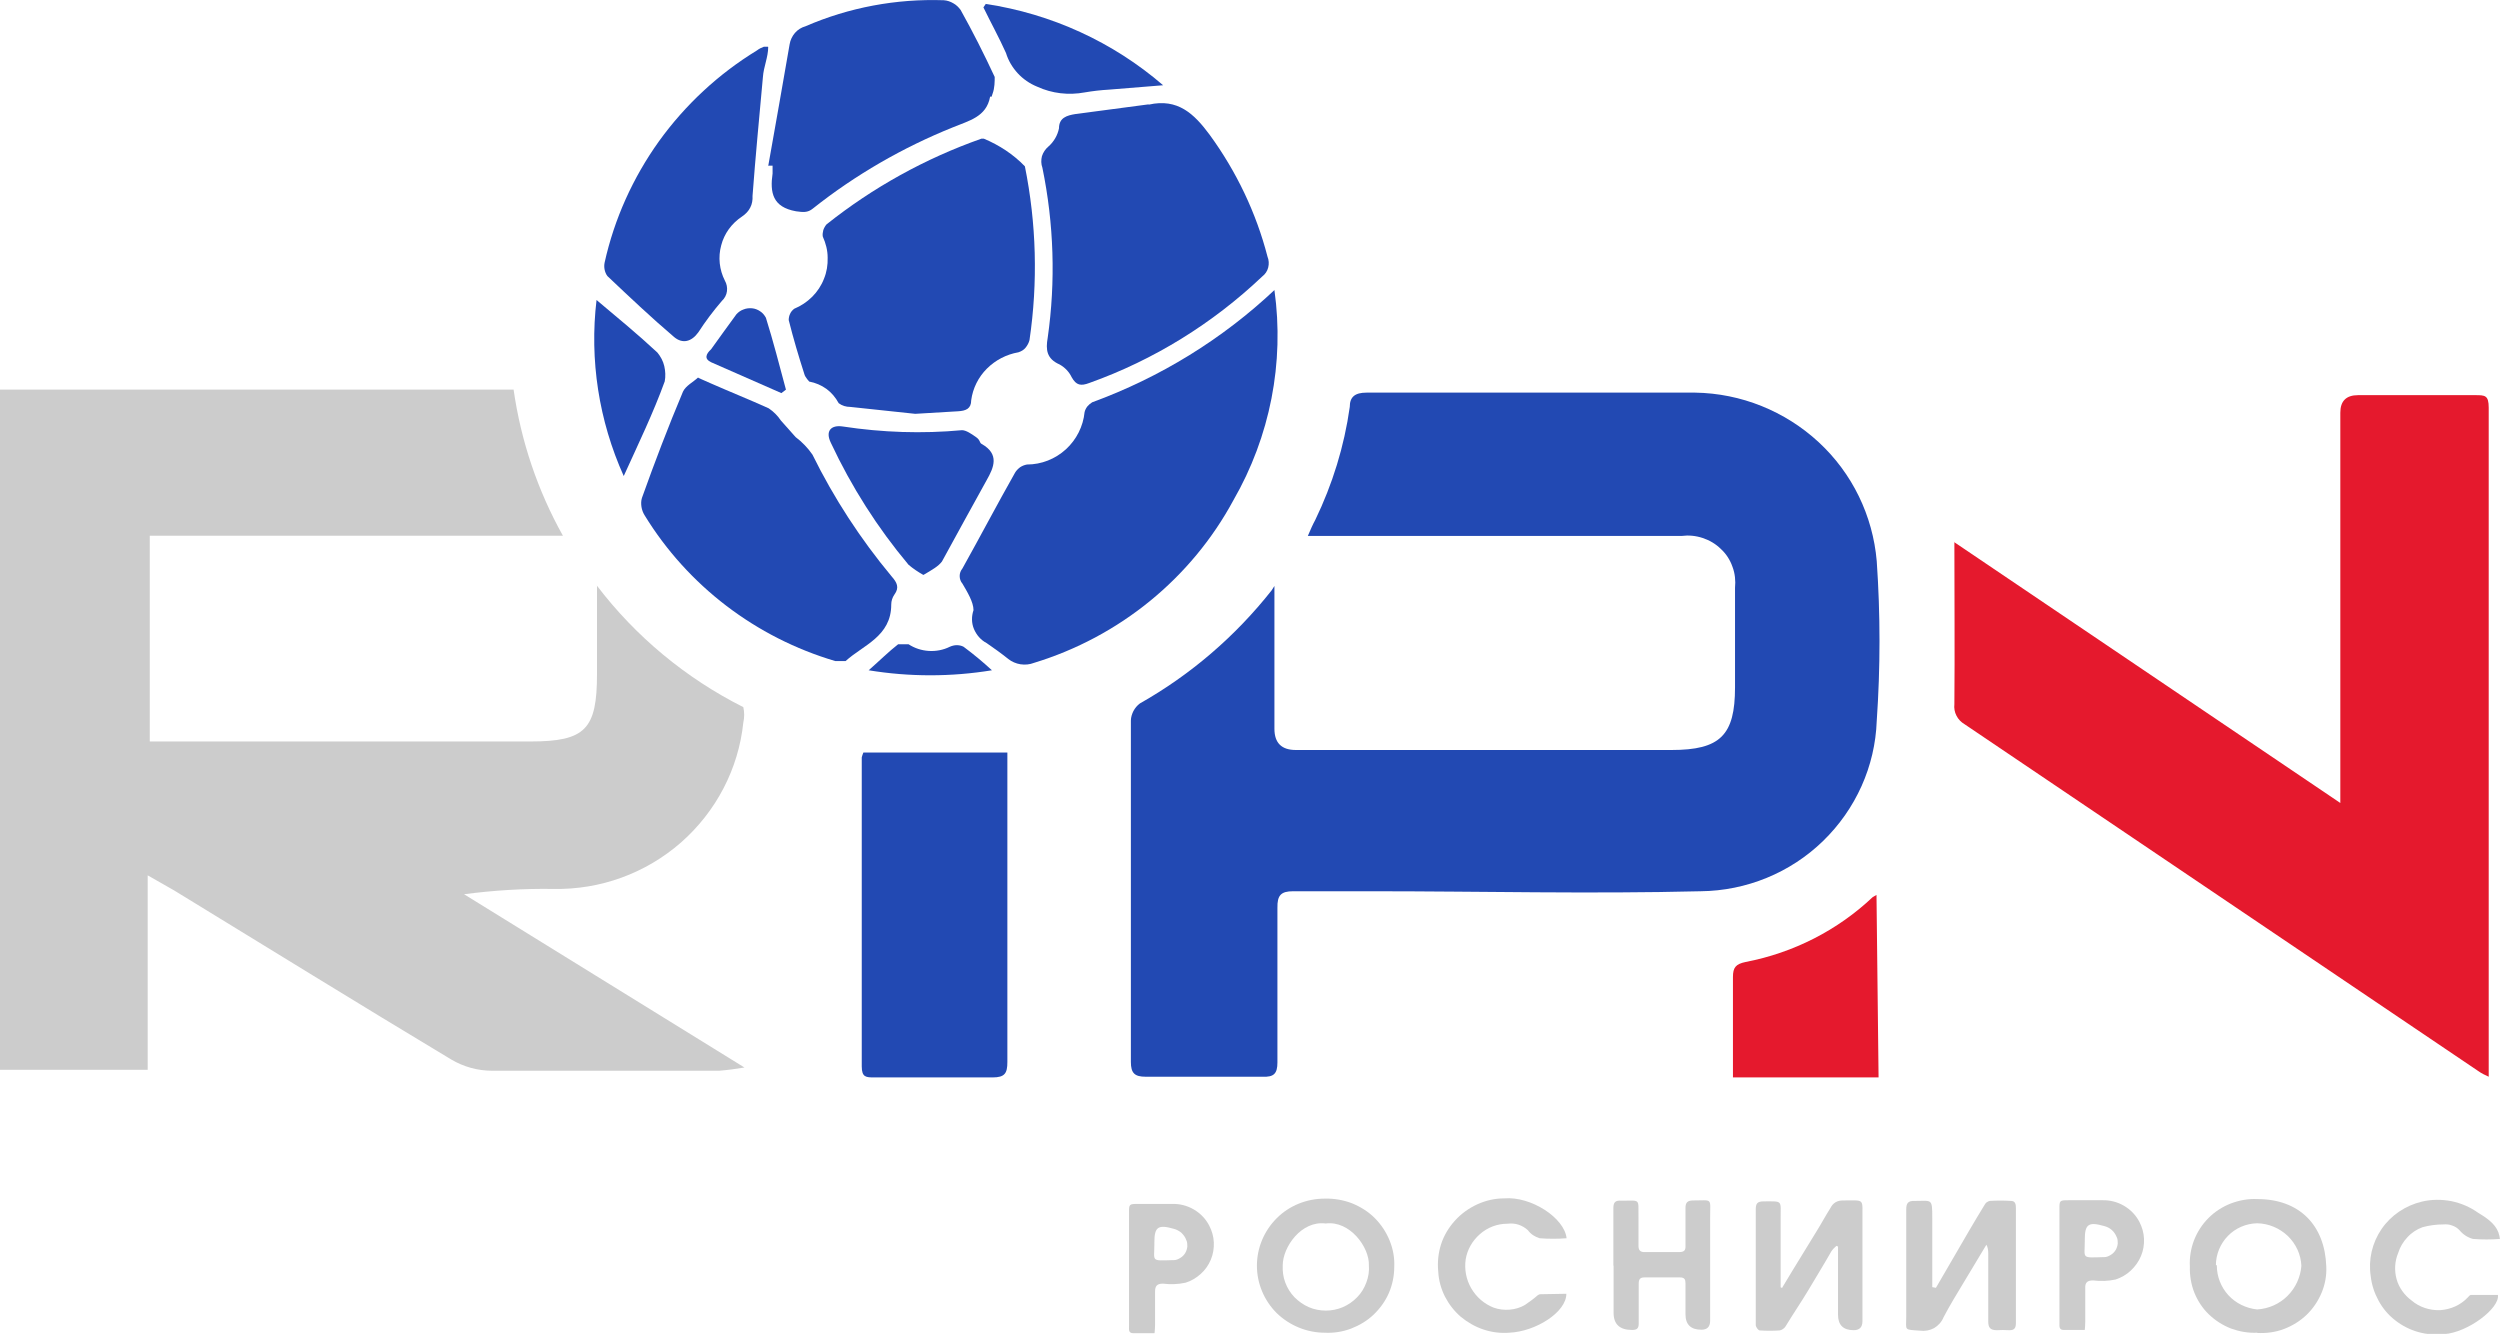 <?xml version="1.0" encoding="UTF-8"?><svg id="_Слой_1" xmlns="http://www.w3.org/2000/svg" viewBox="0 0 108.5 57.89"><defs><style>.cls-1{fill:#ccc;}.cls-1,.cls-2,.cls-3{stroke-width:0px;}.cls-2{fill:#e5192d;}.cls-3{fill:#2249b3;}</style></defs><path class="cls-2" d="M84.8,23.52l16.77,11.33v-16.94q0-.76.77-.76h5.08c.43,0,.59,0,.59.55v29.03c-.16-.07-.32-.15-.46-.25l-22.29-15.05c-.15-.09-.27-.21-.35-.37-.08-.15-.11-.33-.09-.5.02-2.31,0-4.64,0-7.04Z"/><path class="cls-2" d="M81.54,46.76h-6.33v-4.36c0-.41.12-.56.55-.65,2.08-.4,4-1.38,5.52-2.82l.16-.09.09,7.92Z"/><path class="cls-3" d="M55.31,25.42v6.21q0,.92.93.92h16.3c2.12,0,2.76-.64,2.76-2.72v-4.32c.03-.31,0-.62-.11-.91-.1-.29-.27-.56-.5-.77-.22-.22-.49-.38-.79-.48-.3-.1-.61-.13-.92-.09h-16.22c.12-.28.21-.49.32-.69.75-1.55,1.26-3.2,1.5-4.91,0-.44.23-.62.73-.62h14.26c1.99.03,3.9.8,5.36,2.15,1.46,1.35,2.35,3.19,2.52,5.16.16,2.31.16,4.63,0,6.94-.07,1.97-.91,3.83-2.33,5.21-1.42,1.38-3.33,2.16-5.31,2.18-4.78.12-9.55,0-14.25,0h-3.44c-.53,0-.69.18-.68.72v6.71c0,.49-.16.64-.64.62h-5.08c-.48,0-.64-.16-.64-.64v-14.82c0-.14.05-.29.11-.41.07-.13.16-.24.28-.33,2.21-1.25,4.15-2.92,5.72-4.91l.12-.19Z"/><path class="cls-3" d="M55.31,12.59c.44,3.15-.19,6.36-1.78,9.12-1.83,3.39-4.95,5.93-8.66,7.06-.18.07-.38.09-.58.06-.19-.03-.38-.11-.53-.23-.3-.24-.62-.47-.94-.69-.25-.13-.44-.35-.55-.61s-.11-.55-.02-.82c0-.35-.27-.79-.48-1.15-.08-.09-.12-.21-.12-.33s.04-.23.12-.33c.77-1.38,1.5-2.77,2.28-4.15.05-.09.13-.17.22-.24.09-.06.19-.1.3-.12.63,0,1.23-.24,1.69-.66.46-.42.75-1,.81-1.61.02-.09.06-.17.12-.25.06-.07.13-.13.21-.18,2.95-1.08,5.65-2.74,7.93-4.89h0Z"/><path class="cls-3" d="M39.72,17.96l-2.82-.3c-.18,0-.35-.05-.5-.16-.13-.24-.31-.46-.53-.62-.22-.16-.48-.27-.75-.32,0,0-.18-.19-.21-.32-.25-.78-.48-1.55-.68-2.35,0-.09.02-.19.06-.27.04-.09.1-.16.18-.22.29-.12.56-.3.78-.52.22-.22.4-.49.51-.78.12-.29.17-.6.16-.92,0-.31-.08-.62-.21-.91-.02-.09,0-.19.02-.28.03-.09.08-.18.14-.25,2.01-1.6,4.28-2.86,6.72-3.72h.11c.67.28,1.28.68,1.78,1.2.5,2.48.57,5.03.2,7.54-.03.12-.09.23-.17.33s-.19.16-.31.2c-.52.09-1,.34-1.37.71-.37.37-.61.85-.68,1.37,0,.37-.23.46-.57.48l-1.85.11Z"/><path class="cls-3" d="M37.47,32.66h6.25v13.43c0,.49-.11.67-.64.67h-5.13c-.36,0-.55,0-.55-.48v-13.41c.02-.07.04-.14.07-.21h0Z"/><path class="cls-3" d="M49.86,4.54c1.25-.28,1.96.39,2.64,1.31,1.16,1.59,2.02,3.39,2.51,5.29.06.15.07.31.03.47-.04.16-.13.29-.26.39-2.15,2.04-4.7,3.62-7.5,4.62-.37.14-.57.11-.77-.25-.11-.23-.29-.42-.52-.55-.57-.25-.61-.64-.52-1.16.35-2.45.27-4.95-.23-7.38-.06-.16-.06-.34-.02-.5.05-.16.15-.31.28-.42.24-.21.4-.49.46-.79,0-.46.34-.56.71-.62l3.17-.42Z"/><path class="cls-3" d="M30.31,16.4l.52.23c.84.37,1.69.71,2.53,1.09.21.14.39.32.53.53l.64.72c.28.21.53.47.73.76.93,1.89,2.09,3.67,3.44,5.29.23.26.34.48.12.78-.09.13-.14.28-.14.44,0,1.39-1.23,1.76-1.98,2.45h-.45c-3.45-1.02-6.4-3.27-8.27-6.32-.07-.11-.12-.24-.14-.37-.02-.13-.02-.26.02-.39.55-1.54,1.14-3.09,1.78-4.61.12-.26.45-.42.66-.62Z"/><path class="cls-3" d="M33.34,7.21c.32-1.76.62-3.53.93-5.29.03-.18.11-.35.23-.49.12-.14.28-.24.46-.29,1.89-.82,3.94-1.2,6-1.13.15.01.29.06.41.13.13.07.23.17.32.29.53.95,1.02,1.92,1.48,2.91,0,.19,0,.48-.09.72-.09.25,0,.09-.11.14-.16.88-.93,1.04-1.6,1.32-2.19.88-4.25,2.07-6.09,3.53-.23.19-.43.16-.73.12-1.02-.18-1.14-.81-1.02-1.64,0-.11,0-.22,0-.34h-.2Z"/><path class="cls-3" d="M33.34,2.04c0,.44-.2.86-.23,1.31-.16,1.76-.32,3.42-.45,5.15.01.18-.02.36-.1.51-.08.16-.21.29-.36.39-.45.3-.77.74-.9,1.25-.14.51-.08,1.06.16,1.53.08.14.11.3.09.46s-.1.31-.22.42c-.37.43-.71.88-1.02,1.36-.3.42-.69.51-1.05.21-1-.85-1.96-1.76-2.9-2.65-.06-.08-.1-.18-.12-.28-.02-.1-.02-.2,0-.3.42-1.9,1.23-3.69,2.36-5.27,1.14-1.58,2.58-2.92,4.25-3.94.09-.07.19-.12.3-.16h.18Z"/><path class="cls-3" d="M40.07,24.95c-.23-.13-.44-.27-.64-.44-1.35-1.61-2.48-3.39-3.37-5.29-.25-.51,0-.79.52-.71,1.71.26,3.44.32,5.17.16.18,0,.41.16.61.3.2.14.14.25.25.3.77.44.53,1.01.21,1.57-.64,1.15-1.27,2.31-1.94,3.53-.16.21-.41.35-.8.58Z"/><path class="cls-3" d="M42.78.17c2.85.43,5.52,1.65,7.7,3.53l-2.35.19c-.35.02-.7.06-1.05.12-.7.13-1.42.05-2.07-.25-.32-.13-.61-.33-.84-.58-.23-.25-.41-.55-.51-.88-.3-.67-.66-1.32-.98-1.98l.11-.16Z"/><path class="cls-3" d="M25.89,13.02c.94.79,1.78,1.48,2.64,2.28.14.17.25.37.3.59s.06.44.02.66c-.5,1.38-1.14,2.7-1.78,4.11-1.08-2.4-1.49-5.04-1.18-7.64h0Z"/><path class="cls-3" d="M33.91,17.06l-3.05-1.34c-.3-.14-.23-.35,0-.56.37-.51.73-1.02,1.1-1.52.08-.09.19-.17.31-.21.12-.05.25-.06.37-.05s.25.06.35.13c.11.07.19.17.25.28.32,1.02.59,2.08.87,3.12l-.21.16Z"/><path class="cls-3" d="M43.05,29.09c-1.77.29-3.58.29-5.35,0,.5-.44.87-.81,1.28-1.13h.45c.26.17.56.27.88.29.31.02.63-.04.91-.18.09-.04.2-.07.3-.07s.21.02.3.07c.43.32.84.66,1.23,1.02h0Z"/><path class="cls-1" d="M25.91,25.44v3.81c0,2.4-.5,2.93-2.89,2.93H6.5v-8.93h17.93c-1.1-1.97-1.82-4.11-2.14-6.34H0v29.52h6.41v-8.44l1.14.65c4.01,2.45,8,4.92,12.03,7.34.54.32,1.15.49,1.78.49h9.85c.37-.03.74-.08,1.1-.14l-12.17-7.52c1.29-.17,2.59-.25,3.88-.23,2.04.04,4.01-.68,5.54-2.02,1.52-1.34,2.49-3.19,2.7-5.2.05-.22.05-.45,0-.67-2.5-1.26-4.67-3.06-6.36-5.28Z"/><path class="cls-1" d="M84.02,55.89l1.47-2.53c.22-.37.43-.73.66-1.1.02-.03.05-.07.09-.09.03-.02.07-.04.11-.05.31-.02.62-.02.93,0,.2,0,.21.17.21.33v4.97c0,.22-.07.32-.3.31-.18-.01-.35-.01-.53,0-.29,0-.37-.12-.37-.38v-2.96c0-.13-.02-.26-.08-.37l-.98,1.63c-.3.5-.61,1-.88,1.52-.08.2-.23.36-.41.47-.19.1-.4.14-.62.11-.7-.05-.59,0-.59-.58v-4.68c0-.27.08-.38.36-.37.76,0,.77-.13.77.75,0,.88,0,1.79,0,2.68v.31l.15.03Z"/><path class="cls-1" d="M97.97,57.84c-.39.02-.78-.05-1.14-.18-.36-.14-.69-.35-.97-.62-.28-.27-.49-.6-.63-.95-.14-.36-.2-.74-.19-1.12-.02-.39.04-.77.18-1.14.14-.36.35-.69.63-.97.28-.28.61-.49.97-.63.37-.14.76-.21,1.15-.19,1.84,0,2.93,1.15,2.99,2.92.02.39-.05.78-.2,1.14-.15.36-.37.69-.65.96-.28.27-.62.48-.99.62-.37.14-.76.19-1.16.17ZM96.21,54.92c0,.48.18.94.5,1.29.32.35.77.57,1.25.62.5-.03.97-.24,1.32-.59.35-.35.56-.81.6-1.3-.02-.49-.23-.95-.59-1.3-.36-.34-.83-.54-1.33-.55-.48.01-.94.21-1.27.55-.33.34-.52.8-.52,1.27h.04Z"/><path class="cls-1" d="M57.5,57.84c-.78,0-1.53-.31-2.09-.85-.55-.55-.86-1.29-.86-2.06s.31-1.51.86-2.06c.55-.55,1.3-.85,2.09-.85.4-.01.8.06,1.17.2.37.15.71.36.99.64.28.28.5.61.65.98.15.37.22.76.2,1.15,0,.38-.08.77-.23,1.12-.15.35-.38.67-.66.94-.28.27-.62.47-.98.61-.37.14-.76.2-1.15.18h0ZM57.54,53.1c-1.06-.14-1.87,1.02-1.87,1.82-.01.25.02.5.11.74.09.24.22.45.4.64.18.18.39.33.62.43.23.1.49.15.74.15s.51-.05.74-.15c.23-.1.45-.25.62-.43.18-.18.31-.4.4-.64s.13-.49.11-.74c.03-.79-.83-1.96-1.88-1.82Z"/><path class="cls-1" d="M77.35,55.88c.15-.24.29-.49.44-.73.35-.58.71-1.15,1.06-1.73.2-.32.38-.66.59-.99.05-.1.12-.19.22-.25.1-.06.21-.08.32-.08.98,0,.84-.11.85.84v4.4q0,.39-.38.39-.68,0-.68-.67v-2.96l-.07-.03c-.08.07-.16.15-.22.24-.33.58-.66,1.11-.99,1.67-.33.55-.68,1.06-1,1.59-.03.04-.06.08-.11.11-.04.03-.09.05-.14.06-.29.02-.58.02-.87,0-.06,0-.16-.14-.17-.22v-5.02c0-.25.05-.36.34-.36.84,0,.74-.07.74.74v2.99l.07.03Z"/><path class="cls-1" d="M70.02,54.93v-2.49c0-.27.09-.35.35-.33.84,0,.73-.11.74.7v1.26c0,.19.08.28.28.27h1.49c.23,0,.28-.09.27-.29v-1.63c0-.23.09-.32.33-.32.86,0,.74-.13.74.72v4.5q0,.39-.38.39-.69,0-.69-.67v-1.34c0-.17-.04-.26-.24-.26h-1.54c-.19,0-.25.08-.25.27v1.73c0,.22-.08.28-.29.28q-.8,0-.8-.74v-2.05Z"/><path class="cls-1" d="M67.98,56.15c0,.8-1.33,1.64-2.48,1.69-.38.03-.76-.02-1.12-.14-.36-.12-.69-.31-.98-.55-.29-.25-.52-.55-.69-.88-.17-.34-.27-.7-.29-1.08-.04-.4,0-.8.12-1.18.12-.38.33-.73.6-1.03.27-.3.6-.54.97-.71.37-.17.77-.26,1.17-.26,1.17-.1,2.62.85,2.71,1.73-.39.03-.78.03-1.17,0-.2-.06-.39-.18-.51-.35-.12-.11-.26-.19-.41-.24-.15-.05-.32-.06-.48-.04-.44,0-.86.16-1.19.45s-.55.67-.62,1.1c-.06.43.02.87.24,1.25.22.38.56.68.97.84.22.08.46.11.7.09.24-.02.47-.09.67-.21.19-.13.37-.26.54-.41.04-.03.08-.05.13-.05l1.12-.02Z"/><path class="cls-1" d="M108.5,53.77c-.39.03-.78.03-1.17,0-.23-.06-.43-.19-.58-.37-.09-.1-.2-.17-.32-.21-.12-.05-.25-.06-.39-.05-.3,0-.61.04-.9.12-.25.09-.48.24-.66.44-.18.19-.32.42-.4.68-.15.36-.17.76-.07,1.13s.34.7.65.93c.34.29.79.44,1.25.42.45-.03.88-.22,1.19-.55.04-.04.09-.11.14-.11h1.17c.09.58-1.32,1.64-2.34,1.7-.38.04-.76.01-1.12-.09-.36-.1-.71-.28-1-.51-.3-.23-.54-.52-.72-.85-.18-.33-.3-.69-.34-1.06-.11-.72.06-1.45.47-2.05.41-.6,1.04-1.02,1.75-1.19.42-.1.86-.1,1.28-.02.43.09.82.26,1.17.51.7.41.89.72.94,1.15Z"/><path class="cls-1" d="M90.48,57.72h-.92c-.2,0-.18-.16-.18-.28v-4.97c0-.37,0-.38.4-.38h1.45c.33-.01.66.07.95.24.29.17.52.41.67.7.12.23.19.48.2.73.01.26-.03.51-.13.75-.1.24-.25.45-.44.63-.19.18-.42.31-.66.39-.32.07-.66.08-.98.04-.26,0-.35.1-.34.34v1.45c0,.13-.01.23-.02.36ZM90.48,53.85c0,.77-.17.74.78.71h.06c.1,0,.2-.04.29-.1.09-.05.16-.13.21-.21.05-.09.08-.18.09-.28,0-.1,0-.2-.05-.29-.05-.12-.12-.22-.21-.3-.09-.08-.21-.14-.33-.17-.67-.19-.84-.09-.84.58v.07Z"/><path class="cls-1" d="M50.1,57.86h-.92c-.21,0-.18-.16-.18-.29v-4.94c0-.37,0-.38.4-.38h1.46c.33-.01.66.07.95.24.29.17.52.41.67.7.12.23.19.48.2.73.01.26-.03.51-.13.75-.1.24-.25.45-.44.62-.19.17-.42.31-.66.38-.32.07-.66.08-.98.04-.26,0-.34.11-.34.34v1.45c0,.11-.01.21-.02.34ZM50.1,53.99c0,.76-.17.73.78.7h.06c.1,0,.2-.04.29-.1.09-.05.16-.13.21-.21.05-.09.08-.18.09-.28,0-.1,0-.2-.05-.29-.04-.12-.12-.22-.21-.31-.1-.08-.21-.14-.33-.17-.67-.19-.84-.09-.84.58v.09Z"/></svg>